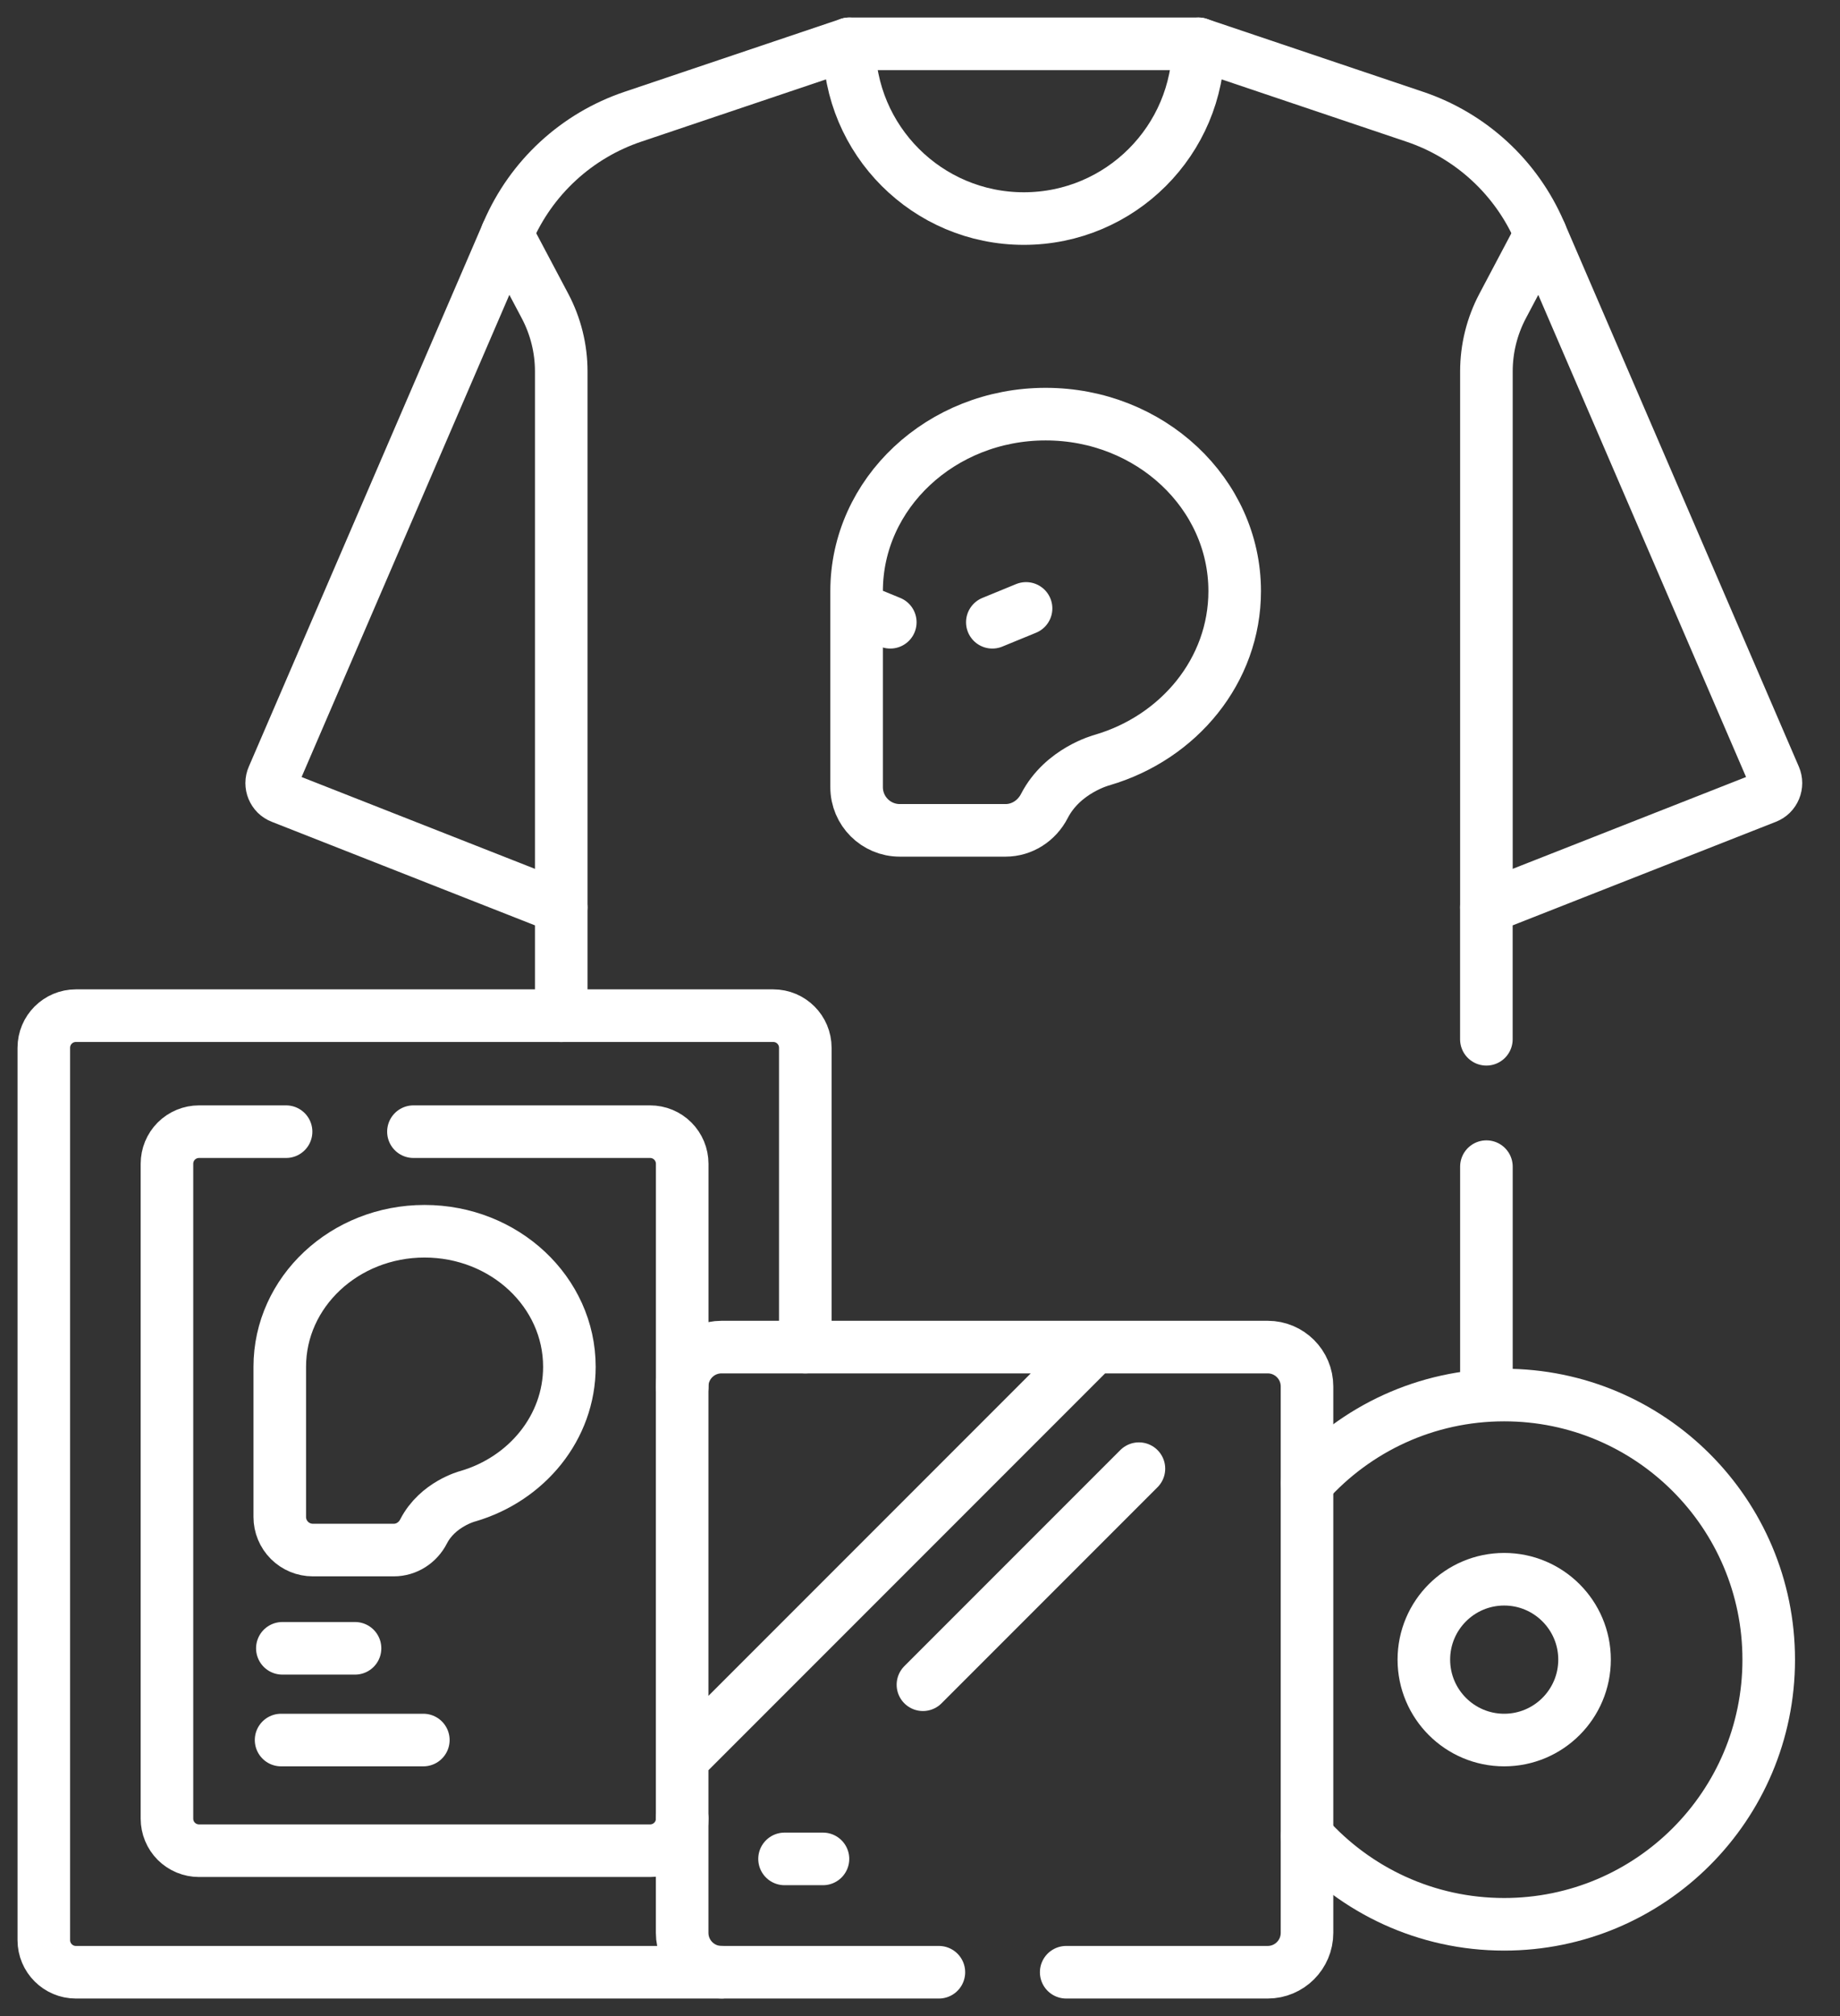 <svg width="42" height="46" viewBox="0 0 42 46" fill="none" xmlns="http://www.w3.org/2000/svg">
<rect x="0" y="0" width="42" height="46" fill="#333333" stroke="none"/>
<path d="M27.357 1C27.357 3.202 25.572 4.987 23.37 4.987C21.168 4.987 19.383 3.202 19.383 1M33.929 31.83V26.619" stroke="white" stroke-width="1.2" stroke-miterlimit="10" stroke-linecap="round" stroke-linejoin="round"/>
<path d="M33.928 23.713V20.705L40.318 18.192C40.361 18.175 40.4 18.15 40.434 18.117C40.467 18.084 40.493 18.045 40.511 18.002C40.529 17.959 40.538 17.913 40.538 17.866C40.538 17.82 40.528 17.774 40.51 17.731L35.147 5.292C34.882 4.678 34.492 4.127 34 3.674C33.508 3.221 32.927 2.877 32.294 2.664L27.356 1H19.383L14.445 2.664C13.812 2.877 13.231 3.221 12.739 3.674C12.247 4.127 11.857 4.678 11.592 5.292L6.23 17.731C6.211 17.774 6.201 17.82 6.201 17.866C6.201 17.913 6.21 17.959 6.228 18.002C6.246 18.045 6.272 18.084 6.305 18.117C6.339 18.15 6.378 18.175 6.422 18.192L12.811 20.705V23.174" stroke="white" stroke-width="1.2" stroke-miterlimit="10" stroke-linecap="round" stroke-linejoin="round"/>
<path d="M12.811 20.705V8.474C12.811 7.954 12.684 7.443 12.441 6.983L11.571 5.34M33.929 20.705V8.474C33.929 7.954 34.056 7.443 34.299 6.983L35.168 5.34M16.47 45H1.732C1.328 45 1 44.671 1 44.268V23.907C1 23.502 1.328 23.174 1.732 23.174H17.65C18.055 23.174 18.382 23.502 18.382 23.907V30.736M22.651 14.198L23.421 13.882M20.322 14.198L19.553 13.882M28.183 13.488C28.183 11.257 26.251 9.449 23.868 9.449C21.485 9.449 19.553 11.257 19.553 13.488V17.96C19.553 18.505 19.994 18.946 20.539 18.946H22.952C23.329 18.946 23.666 18.726 23.839 18.39C24.257 17.578 25.148 17.345 25.155 17.343L25.157 17.343L25.157 17.342C26.911 16.829 28.183 15.297 28.183 13.488Z" stroke="white" stroke-width="1.2" stroke-miterlimit="10" stroke-linecap="round" stroke-linejoin="round"/>
<path d="M6.445 37.609H8.104M6.416 39.702H9.663M15.572 31.634V26.553C15.572 26.359 15.494 26.172 15.357 26.035C15.22 25.898 15.034 25.821 14.839 25.821H9.437M12.997 31.186C12.997 29.478 11.517 28.093 9.691 28.093C7.866 28.093 6.386 29.478 6.386 31.186V34.612C6.386 34.812 6.465 35.004 6.607 35.146C6.749 35.288 6.941 35.367 7.141 35.367H8.989C9.279 35.367 9.537 35.199 9.669 34.941C9.989 34.319 10.671 34.141 10.677 34.139L10.679 34.139V34.139C12.022 33.746 12.997 32.572 12.997 31.186Z" stroke="white" stroke-width="1.2" stroke-miterlimit="10" stroke-linecap="round" stroke-linejoin="round"/>
<path d="M6.53 25.821H4.543C4.349 25.821 4.163 25.898 4.025 26.035C3.888 26.172 3.811 26.359 3.811 26.553V41.495C3.811 41.689 3.888 41.876 4.025 42.013C4.163 42.15 4.349 42.227 4.543 42.227H14.84C15.034 42.227 15.22 42.15 15.357 42.013C15.495 41.876 15.572 41.689 15.572 41.495M29.836 33.84C30.942 32.606 32.548 31.83 34.335 31.83C37.669 31.83 40.373 34.533 40.373 37.868C40.373 41.203 37.669 43.906 34.335 43.906C32.548 43.906 30.942 43.129 29.836 41.895" stroke="white" stroke-width="1.2" stroke-miterlimit="10" stroke-linecap="round" stroke-linejoin="round"/>
<path d="M34.335 39.702C35.347 39.702 36.169 38.88 36.169 37.867C36.169 36.855 35.347 36.033 34.335 36.033C33.322 36.033 32.501 36.855 32.501 37.867C32.501 38.88 33.322 39.702 34.335 39.702Z" stroke="white" stroke-width="1.2" stroke-miterlimit="10" stroke-linecap="round" stroke-linejoin="round"/>
<path d="M15.571 40.142L24.977 30.736M24.337 45H28.936C29.432 45 29.834 44.597 29.834 44.101V31.635C29.834 31.138 29.432 30.736 28.936 30.736H16.47C15.973 30.736 15.571 31.138 15.571 31.635V44.101C15.571 44.597 15.973 45 16.47 45H21.431M25.997 33.51L21.067 38.44M17.908 42.414H18.785" stroke="white" stroke-width="1.2" stroke-miterlimit="10" stroke-linecap="round" stroke-linejoin="round"/>
</svg>
